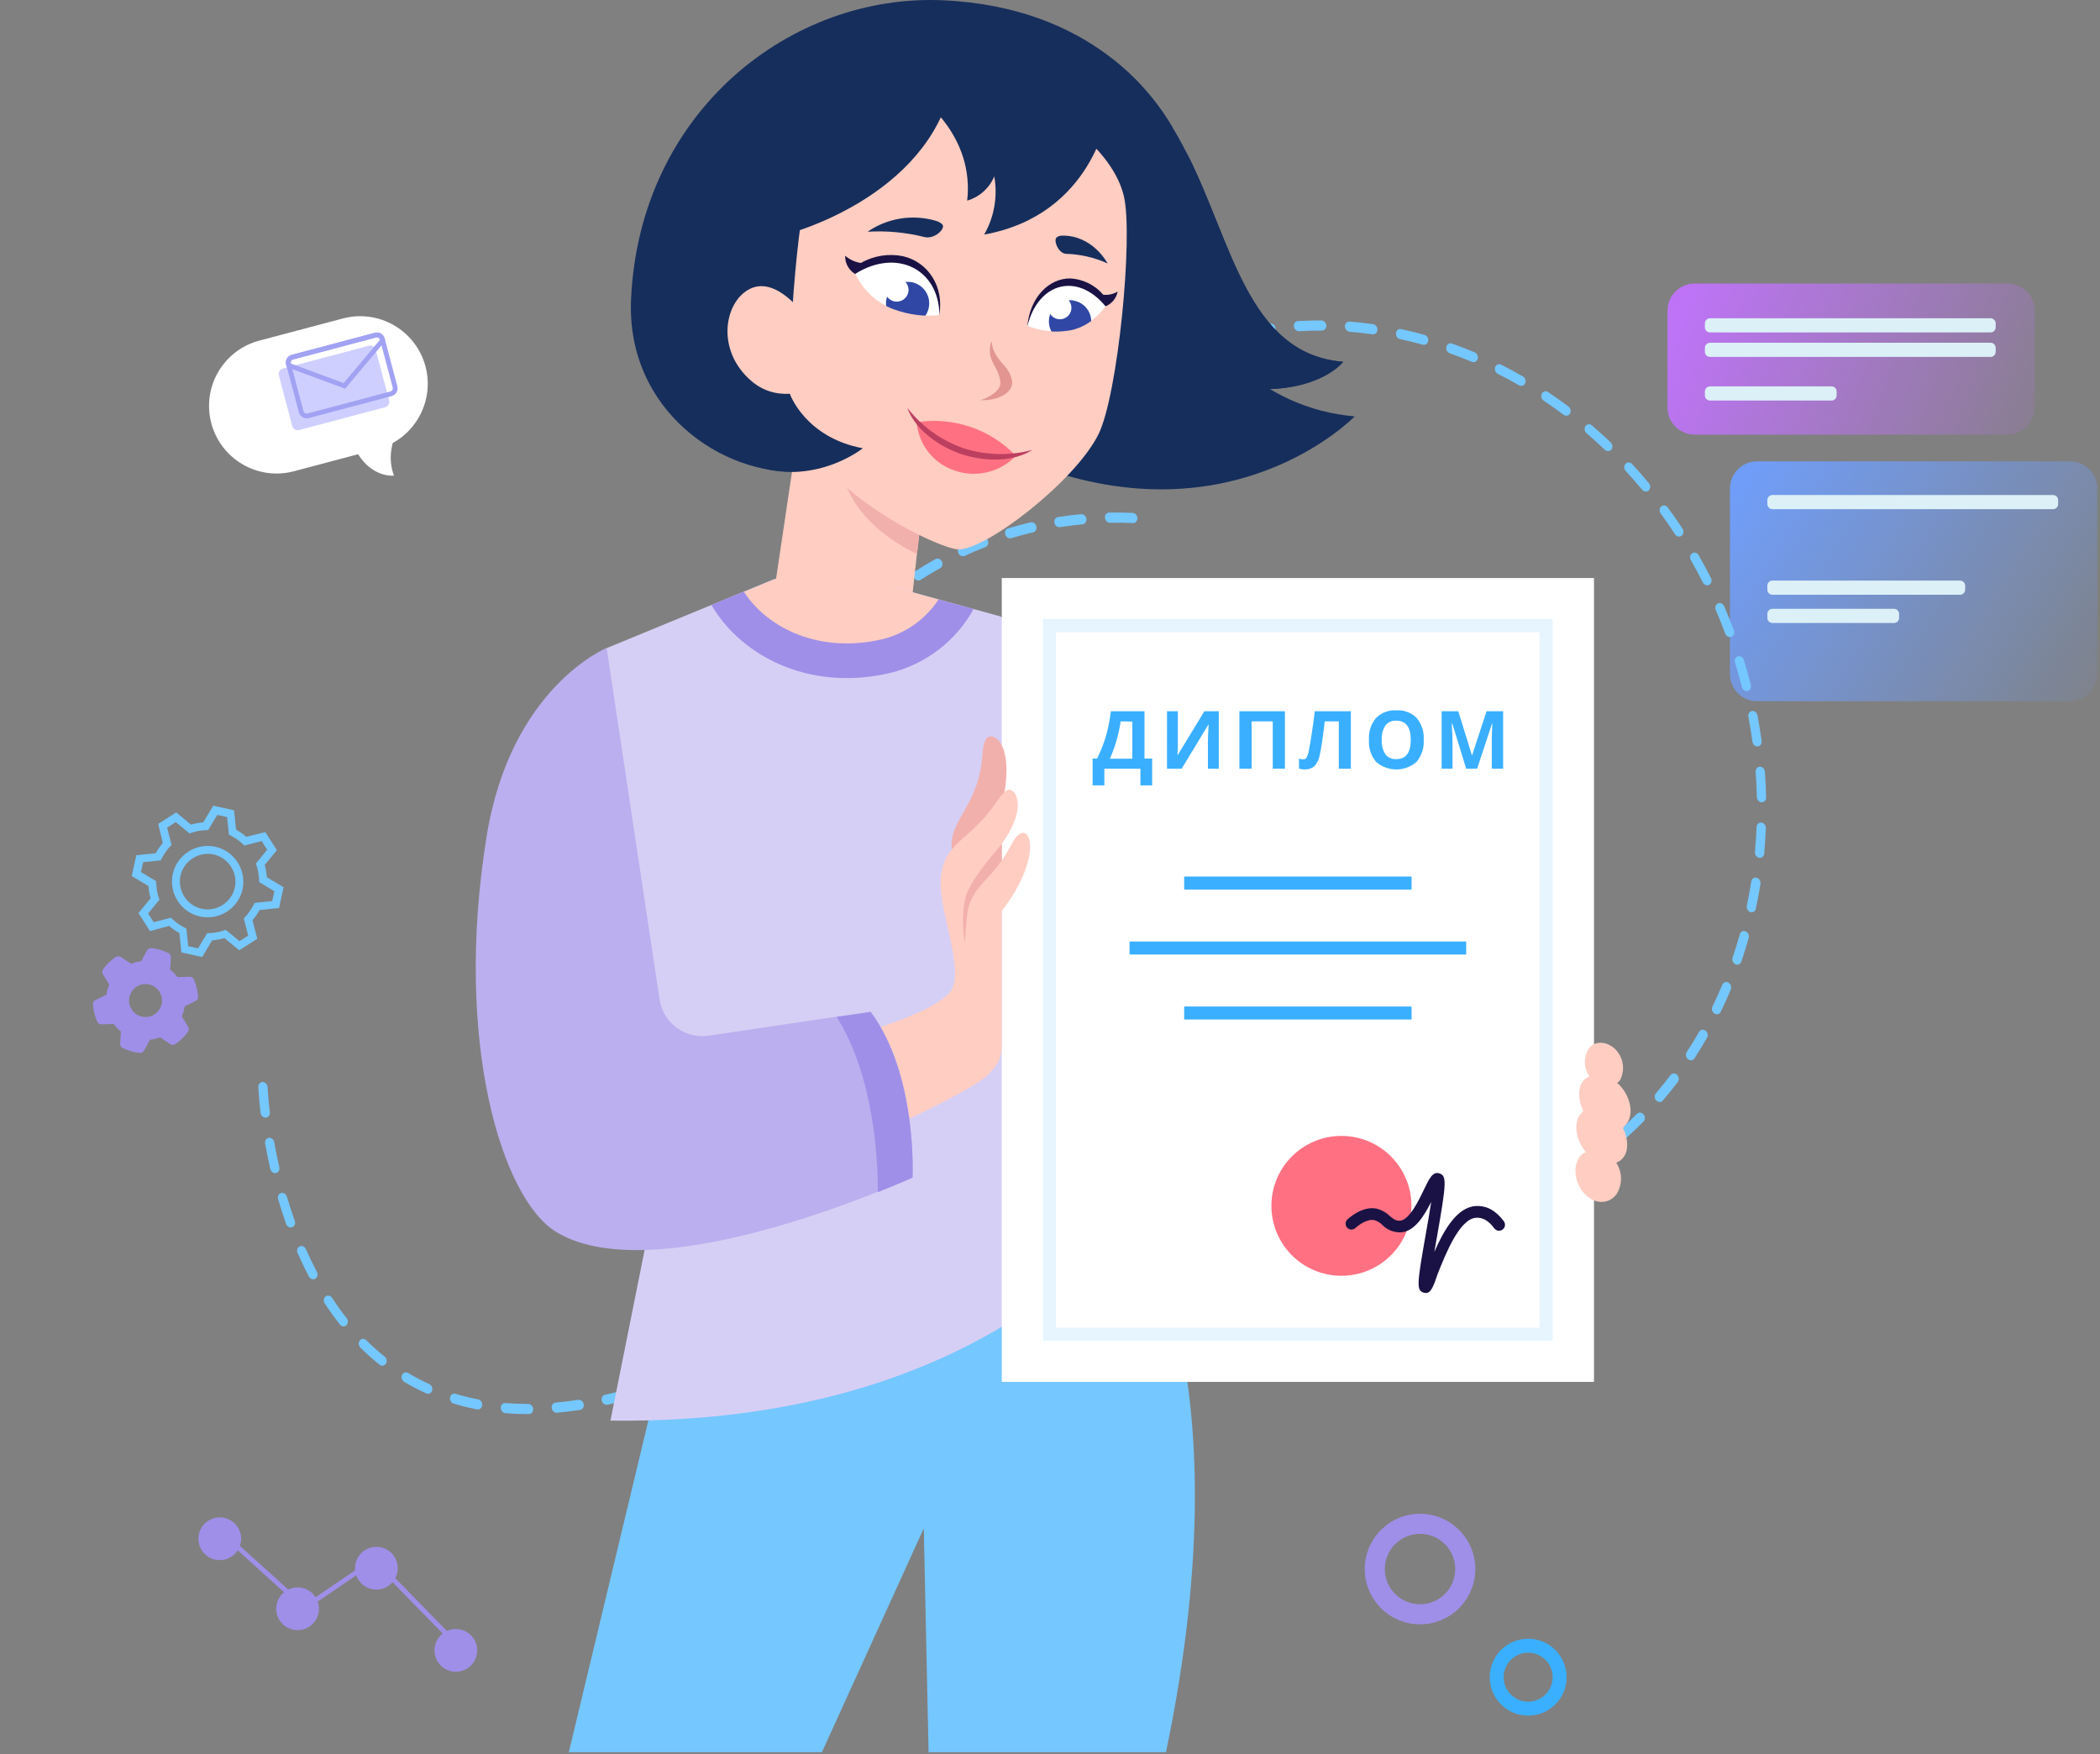 <?xml version="1.0" encoding="UTF-8"?> <svg xmlns="http://www.w3.org/2000/svg" width="437" height="365" viewBox="0 0 437 365" fill="none"><rect x="0" y="0" width="437" height="365" fill="#808080" stroke="none"/> <path d="M430.774 145.915H365.644C362.528 145.915 360 143.386 360 140.271V101.644C360 98.528 362.528 96 365.644 96H430.774C433.89 96 436.418 98.528 436.418 101.644V140.271C436.41 143.386 433.89 145.915 430.774 145.915Z" fill="url(#paint0_linear_103_217)"></path> <path d="M427.233 105.95H368.837C368.257 105.95 367.778 105.479 367.778 104.891V104.064C367.778 103.484 368.249 103.005 368.837 103.005H427.233C427.813 103.005 428.292 103.476 428.292 104.064V104.891C428.285 105.471 427.813 105.95 427.233 105.95Z" fill="#DCF0F7"></path> <path d="M407.881 123.756H368.837C368.257 123.756 367.778 123.284 367.778 122.697V121.87C367.778 121.29 368.249 120.81 368.837 120.81H407.881C408.461 120.81 408.94 121.282 408.94 121.87V122.697C408.94 123.277 408.469 123.756 407.881 123.756Z" fill="#DCF0F7"></path> <path d="M394.135 129.632H368.837C368.257 129.632 367.778 129.16 367.778 128.573V127.746C367.778 127.166 368.249 126.686 368.837 126.686H394.135C394.714 126.686 395.194 127.158 395.194 127.746V128.573C395.194 129.16 394.722 129.632 394.135 129.632Z" fill="#DCF0F7"></path> <path d="M53.96 70.879L71.349 66.268C78.849 64.279 86.554 68.753 88.543 76.254C90.532 83.755 86.058 91.459 78.557 93.448L61.168 98.06C53.657 100.052 45.965 95.584 43.974 88.074C41.982 80.563 46.449 72.871 53.96 70.879Z" fill="white"></path> <path d="M83.859 86.952C83.159 87.552 81.955 90.385 81.411 93.716C81.167 95.488 81.358 97.299 81.978 98.976C80.003 99.097 76.599 98.199 74.265 94.08L83.859 86.952Z" fill="white"></path> <path d="M58.862 76.687L76.744 71.945C77.372 71.778 78.021 72.154 78.187 72.783L80.976 83.299C81.143 83.927 80.766 84.576 80.138 84.742L62.256 89.484C61.628 89.651 60.98 89.275 60.813 88.646L58.024 78.13C57.855 77.492 58.234 76.853 58.862 76.687Z" fill="#CFCFFF"></path> <path d="M64.246 87.001L81.49 82.428C82.389 82.19 82.922 81.273 82.683 80.374L80.051 70.447C79.812 69.548 78.895 69.016 77.996 69.254L60.752 73.827C59.853 74.065 59.321 74.982 59.559 75.881L62.192 85.808C62.428 86.698 63.357 87.237 64.246 87.001ZM78.253 70.221C78.62 70.123 78.987 70.336 79.084 70.703L81.717 80.63C81.814 80.998 81.591 81.367 81.234 81.462L63.99 86.035C63.623 86.132 63.256 85.919 63.158 85.552L60.526 75.625C60.428 75.258 60.641 74.891 61.009 74.793L78.253 70.221Z" fill="#A2A2F4"></path> <path d="M71.821 80.885L80.165 70.955L80.008 70.365C79.954 70.162 79.85 69.962 79.724 69.799C79.61 69.643 79.448 69.5 79.242 69.389C79.083 69.297 78.888 69.224 78.674 69.198C78.441 69.177 78.221 69.205 78.044 69.241L60.656 73.853C60.249 73.96 59.897 74.23 59.684 74.597C59.478 74.951 59.416 75.381 59.526 75.797L59.641 76.387L71.821 80.885ZM79.065 70.709L71.509 79.706L60.518 75.637L60.501 75.57C60.452 75.386 60.471 75.225 60.552 75.101C60.628 74.957 60.757 74.86 60.912 74.819L78.31 70.205C78.4 70.192 78.468 70.174 78.555 70.192C78.618 70.196 78.689 70.229 78.75 70.264C78.833 70.304 78.887 70.352 78.922 70.405C78.986 70.491 79.024 70.554 79.042 70.621L79.065 70.709V70.709Z" fill="#A2A2F4"></path> <circle cx="4.448" cy="4.448" r="4.448" transform="matrix(-0.983 -0.185 -0.185 0.983 100.055 339.874)" fill="#9F8FE8"></circle> <circle cx="4.448" cy="4.448" r="4.448" transform="matrix(-0.983 -0.185 -0.185 0.983 83.519 322.773)" fill="#9F8FE8"></circle> <circle cx="4.448" cy="4.448" r="4.448" transform="matrix(-0.983 -0.185 -0.185 0.983 67.119 331.211)" fill="#9F8FE8"></circle> <circle cx="4.448" cy="4.448" r="4.448" transform="matrix(-0.983 -0.185 -0.185 0.983 50.929 316.644)" fill="#9F8FE8"></circle> <line y1="-0.5" x2="19.746" y2="-0.5" transform="matrix(-0.699 -0.715 -0.715 0.699 93.248 341.062)" stroke="#9F8FE8"></line> <line y1="-0.5" x2="16.014" y2="-0.5" transform="matrix(-0.826 0.564 0.564 0.826 76.263 326.346)" stroke="#9F8FE8"></line> <line y1="-0.5" x2="17.062" y2="-0.5" transform="matrix(-0.742 -0.67 -0.67 0.742 60.311 332.4)" stroke="#9F8FE8"></line> <g clip-path="url(#clip0_103_217)"> <path d="M36.959 187.445C34.743 183.97 35.749 179.417 39.224 177.201C42.698 174.984 47.251 175.991 49.468 179.465C51.684 182.94 50.678 187.493 47.203 189.709C43.729 191.926 39.176 190.919 36.959 187.445ZM48.078 180.352C46.349 177.642 42.821 176.862 40.111 178.591C37.4 180.319 36.62 183.848 38.349 186.558C40.078 189.268 43.606 190.048 46.317 188.319C49.027 186.59 49.807 183.062 48.078 180.352Z" fill="#75C7FF"></path> <path d="M31.207 193.754L28.814 190.001L31.345 186.92C31.11 186.092 30.945 185.22 30.893 184.373L27.414 182.29L28.37 177.965L32.403 177.543C32.807 176.797 33.325 176.076 33.886 175.424L32.915 171.449L36.667 169.055L39.749 171.586C40.577 171.352 41.449 171.186 42.296 171.135L44.378 167.655L48.703 168.612L49.125 172.644C49.871 173.048 50.593 173.566 51.245 174.128L55.22 173.156L57.614 176.909L55.082 179.99C55.317 180.818 55.482 181.69 55.534 182.537L59.013 184.62L58.057 188.945L54.024 189.366C53.62 190.113 53.103 190.834 52.541 191.486L53.538 195.347L49.785 197.741L46.703 195.209C45.876 195.444 45.003 195.61 44.156 195.661L42.074 199.14L37.749 198.184L37.327 194.151C36.581 193.748 35.859 193.23 35.208 192.668L31.207 193.754ZM30.824 190.087L31.977 191.894L35.585 190.961L35.876 191.264C36.617 191.965 37.452 192.508 38.356 193.006L38.786 193.221L39.17 196.887L41.219 197.34L43.112 194.177L43.592 194.164C44.553 194.137 45.608 193.953 46.575 193.629L46.967 193.477L49.846 195.844L51.653 194.692L50.72 191.083L51.023 190.792C51.724 190.052 52.266 189.217 52.765 188.312L52.979 187.882L56.645 187.499L57.098 185.45L53.935 183.557L53.922 183.076C53.852 182.046 53.711 181.06 53.388 180.093L53.236 179.701L55.603 176.822L54.451 175.015L50.842 175.949L50.551 175.646C49.81 174.945 48.975 174.402 48.071 173.904L47.641 173.689L47.257 170.023L45.209 169.57L43.316 172.733L42.835 172.746C41.874 172.773 40.819 172.957 39.852 173.281L39.46 173.433L36.581 171.065L34.774 172.218L35.708 175.826L35.404 176.118C34.703 176.858 34.161 177.693 33.662 178.598L33.448 179.028L29.782 179.411L29.329 181.46L32.492 183.353L32.505 183.833C32.576 184.864 32.716 185.85 33.039 186.817L33.191 187.208L30.824 190.087Z" fill="#75C7FF"></path> </g> <g clip-path="url(#clip1_103_217)"> <path d="M36.48 217.257C36.151 217.48 35.719 217.468 35.39 217.245L33.303 215.849C32.969 215.981 32.622 216.094 32.264 216.183C31.906 216.271 31.546 216.334 31.189 216.374L29.997 218.583C29.81 218.934 29.434 219.146 29.039 219.103C28.498 219.043 27.969 218.94 27.448 218.8L27.063 218.688C26.537 218.527 26.027 218.326 25.536 218.09C25.175 217.919 24.974 217.536 25 217.141L25.162 214.64C24.595 214.189 24.084 213.662 23.65 213.071L21.145 213.141C20.745 213.151 20.374 212.934 20.216 212.567C19.978 212.016 19.781 211.438 19.632 210.834C19.482 210.231 19.385 209.628 19.339 209.03C19.306 208.631 19.533 208.266 19.891 208.088L22.139 206.979C22.246 206.254 22.451 205.549 22.741 204.885L21.427 202.755C21.219 202.418 21.222 201.984 21.457 201.665C21.781 201.227 22.137 200.812 22.527 200.423L22.815 200.144C23.21 199.777 23.63 199.438 24.08 199.133C24.409 198.91 24.84 198.922 25.17 199.145L27.256 200.54C27.595 200.408 27.942 200.295 28.3 200.206C28.658 200.117 29.018 200.054 29.375 200.014L30.567 197.806C30.754 197.455 31.13 197.242 31.525 197.285C32.066 197.346 32.595 197.448 33.115 197.589L33.501 197.701C34.027 197.862 34.536 198.062 35.028 198.298C35.388 198.469 35.589 198.853 35.564 199.248L35.402 201.748C35.969 202.2 36.48 202.727 36.913 203.317L39.419 203.248C39.818 203.237 40.19 203.454 40.347 203.822C40.59 204.371 40.786 204.95 40.936 205.553C41.086 206.157 41.183 206.76 41.229 207.358C41.262 207.756 41.035 208.122 40.676 208.299L38.429 209.409C38.322 210.134 38.117 210.838 37.827 211.502L39.138 213.638C39.346 213.975 39.343 214.409 39.108 214.727C38.784 215.166 38.428 215.581 38.038 215.969L37.749 216.248C37.355 216.616 36.935 216.954 36.485 217.26L36.48 217.257ZM26.953 209.022C27.172 209.905 27.733 210.665 28.512 211.135C29.292 211.604 30.225 211.745 31.108 211.526C31.991 211.307 32.751 210.746 33.221 209.966C33.69 209.187 33.831 208.253 33.612 207.37C33.393 206.487 32.832 205.728 32.053 205.258C31.273 204.789 30.339 204.648 29.456 204.867C28.573 205.086 27.814 205.647 27.344 206.426C26.875 207.205 26.734 208.139 26.953 209.022Z" fill="#9F8FE8"></path> </g> <path d="M295.5 315C289.149 315 284 320.149 284 326.5C284 332.85 289.149 338 295.5 338C301.851 338 307 332.85 307 326.5C307.004 320.149 301.855 315 295.5 315ZM295.5 333.827C291.455 333.827 288.173 330.545 288.173 326.5C288.173 322.455 291.455 319.173 295.5 319.173C299.545 319.173 302.827 322.455 302.827 326.5C302.827 330.545 299.549 333.827 295.5 333.827Z" fill="#9F8FE8"></path> <path d="M318 341C313.582 341 310 344.582 310 349C310 353.418 313.582 357 318 357C322.418 357 326 353.418 326 349C326.003 344.582 322.421 341 318 341ZM318 354.097C315.186 354.097 312.903 351.814 312.903 349C312.903 346.186 315.186 343.903 318 343.903C320.814 343.903 323.097 346.186 323.097 349C323.097 351.814 320.817 354.097 318 354.097Z" fill="#3AAFFF"></path> <path d="M312.198 252.276C311.774 252.423 311.35 252.571 310.931 252.705C310.431 252.867 309.876 252.55 309.683 251.995C309.499 251.436 309.741 250.853 310.238 250.68L310.247 250.677C311.733 250.183 313.224 249.642 314.683 249.067C315.198 248.832 315.747 249.162 315.959 249.712C316.17 250.261 315.947 250.871 315.458 251.064C314.389 251.48 313.29 251.896 312.198 252.276ZM305.43 254.277C305.403 254.286 305.376 254.296 305.358 254.302C303.802 254.684 302.21 255.022 300.631 255.31C300.107 255.402 299.588 255.016 299.467 254.435C299.346 253.854 299.655 253.316 300.189 253.221C301.731 252.946 303.292 252.607 304.812 252.238C305.326 252.116 305.864 252.472 306.013 253.044C306.147 253.575 305.89 254.117 305.43 254.277ZM320.668 248.743C320.217 248.9 319.687 248.654 319.463 248.154C319.215 247.617 319.404 246.996 319.879 246.763C321.272 246.086 322.653 245.346 324.015 244.578L324.557 245.5L325.022 246.459C323.614 247.266 322.184 248.012 320.768 248.708C320.728 248.711 320.695 248.734 320.668 248.743ZM295.054 256.082C294.991 256.104 294.924 256.116 294.858 256.128C293.325 256.286 291.766 256.398 290.214 256.473C289.687 256.497 289.205 256.042 289.145 255.462C289.085 254.883 289.469 254.387 289.996 254.362C291.512 254.3 293.037 254.178 294.534 254.031C295.06 253.973 295.561 254.399 295.643 254.982C295.732 255.472 295.469 255.938 295.054 256.082ZM329.784 243.457C329.378 243.598 328.899 243.413 328.638 242.983C328.331 242.478 328.448 241.825 328.884 241.538C330.185 240.655 331.491 239.726 332.751 238.755C333.173 238.427 333.787 238.565 334.105 239.044C334.423 239.522 334.353 240.192 333.937 240.507C332.643 241.5 331.318 242.459 329.99 243.351C329.925 243.396 329.856 243.432 329.784 243.457ZM338.156 236.934C337.786 237.062 337.355 236.929 337.079 236.572C336.725 236.106 336.759 235.448 337.158 235.083C338.348 234.024 339.516 232.904 340.641 231.777C341.024 231.394 341.637 231.442 342.011 231.878C342.389 232.325 342.389 232.993 342.015 233.372C340.861 234.532 339.669 235.671 338.45 236.763C338.369 236.848 338.264 236.896 338.156 236.934ZM345.657 229.274C345.333 229.387 344.946 229.295 344.665 229.008C344.267 228.591 344.219 227.928 344.569 227.512C345.62 226.286 346.644 225.012 347.621 223.721C347.947 223.291 348.559 223.248 348.98 223.645C349.398 224.033 349.48 224.706 349.145 225.14C348.148 226.46 347.101 227.753 346.021 229.012C345.932 229.134 345.802 229.224 345.657 229.274ZM352.153 220.583C351.864 220.683 351.532 220.629 351.262 220.405C350.824 220.048 350.702 219.377 350.999 218.922C351.896 217.546 352.761 216.135 353.574 214.72C353.852 214.238 354.448 214.122 354.901 214.463C355.362 214.801 355.508 215.453 355.23 215.934C354.397 217.379 353.516 218.829 352.599 220.236C352.496 220.407 352.334 220.52 352.153 220.583ZM357.564 211.011C357.321 211.096 357.029 211.072 356.772 210.913C356.294 210.614 356.108 209.965 356.348 209.463C357.066 207.978 357.758 206.447 358.406 204.907C358.621 204.391 359.189 204.193 359.678 204.465C360.167 204.737 360.389 205.374 360.174 205.89C359.518 207.466 358.81 209.038 358.072 210.551C357.966 210.77 357.781 210.936 357.564 211.011ZM361.805 200.69C361.597 200.763 361.353 200.757 361.121 200.645C360.616 200.413 360.355 199.778 360.545 199.248C361.088 197.666 361.594 196.04 362.049 194.409C362.201 193.858 362.745 193.59 363.253 193.799C363.769 194.004 364.053 194.619 363.898 195.16C363.426 196.831 362.912 198.493 362.362 200.112C362.259 200.397 362.058 200.603 361.805 200.69ZM364.8 189.783C364.629 189.843 364.427 189.845 364.235 189.787C363.711 189.618 363.385 189.029 363.503 188.467C363.739 187.343 363.96 186.201 364.158 185.056C364.253 184.514 364.344 183.961 364.43 183.421C364.517 182.859 365.02 182.503 365.543 182.638C366.065 182.774 366.427 183.35 366.34 183.913C366.252 184.476 366.161 185.029 366.061 185.584C365.86 186.753 365.629 187.921 365.382 189.071C365.325 189.431 365.089 189.683 364.8 189.783ZM366.509 178.462C366.373 178.51 366.215 178.519 366.064 178.492C365.534 178.393 365.143 177.85 365.196 177.276C365.351 175.568 365.465 173.83 365.53 172.097C365.549 171.512 366.004 171.105 366.542 171.167C367.079 171.23 367.494 171.754 367.466 172.342C367.393 174.111 367.284 175.893 367.122 177.638C367.088 178.035 366.842 178.346 366.509 178.462ZM366.908 166.894C366.808 166.929 366.693 166.946 366.58 166.94C366.044 166.911 365.6 166.42 365.589 165.835C365.553 164.103 365.467 162.343 365.34 160.609C365.298 160.023 365.689 159.547 366.224 159.543C366.758 159.538 367.222 160 367.264 160.586C367.396 162.364 367.487 164.167 367.524 165.933C367.533 166.394 367.278 166.766 366.908 166.894ZM365.981 155.266C365.918 155.288 365.842 155.303 365.776 155.315C365.246 155.363 364.75 154.924 364.677 154.337C364.437 152.597 364.153 150.849 363.831 149.137C363.722 148.563 364.049 148.02 364.581 147.948C365.099 147.87 365.616 148.279 365.724 148.853C366.051 150.609 366.349 152.397 366.582 154.173C366.657 154.68 366.396 155.122 365.981 155.266ZM363.758 143.748C363.731 143.758 363.695 143.77 363.668 143.78C363.154 143.902 362.621 143.532 362.473 142.96C362.041 141.253 361.566 139.537 361.057 137.868C360.882 137.306 361.155 136.724 361.658 136.572C362.162 136.419 362.715 136.759 362.89 137.322C363.413 139.031 363.902 140.787 364.344 142.525C364.469 143.059 364.218 143.588 363.758 143.748ZM360.259 132.516C359.771 132.685 359.214 132.392 359.016 131.849C358.4 130.194 357.736 128.544 357.046 126.938C356.817 126.394 357.018 125.781 357.497 125.558C357.97 125.348 358.556 125.609 358.794 126.149C359.507 127.793 360.182 129.473 360.812 131.168C361.014 131.721 360.788 132.321 360.298 132.513C360.268 132.513 360.268 132.513 360.259 132.516ZM355.546 121.75C355.104 121.904 354.599 121.672 354.354 121.201C353.569 119.639 352.722 118.076 351.859 116.552C351.57 116.041 351.699 115.396 352.148 115.115C352.597 114.834 353.194 115.012 353.487 115.533C354.37 117.084 355.23 118.688 356.039 120.287C356.304 120.818 356.146 121.439 355.682 121.703C355.636 121.719 355.591 121.734 355.546 121.75ZM349.686 111.61C349.289 111.748 348.826 111.58 348.563 111.173C348.215 110.637 347.858 110.104 347.501 109.571C346.879 108.655 346.239 107.744 345.588 106.861C345.243 106.391 345.295 105.728 345.701 105.383C346.107 105.038 346.72 105.142 347.065 105.611C347.736 106.522 348.383 107.452 349.03 108.383C349.399 108.923 349.76 109.466 350.124 110.019C350.446 110.507 350.359 111.161 349.933 111.478C349.845 111.543 349.767 111.581 349.686 111.61ZM342.783 102.251C342.431 102.373 342.016 102.257 341.738 101.923C340.63 100.598 339.483 99.275 338.317 98.015C337.924 97.585 337.898 96.926 338.261 96.516C338.628 96.117 339.24 96.131 339.632 96.561C340.83 97.855 342.002 99.192 343.133 100.555C343.502 101.004 343.489 101.666 343.106 102.048C343.01 102.149 342.9 102.21 342.783 102.251ZM334.919 93.826C334.604 93.936 334.243 93.858 333.959 93.594C332.72 92.416 331.436 91.254 330.152 90.148C329.72 89.777 329.619 89.11 329.929 88.662C330.239 88.215 330.844 88.152 331.276 88.523C332.601 89.659 333.905 90.849 335.172 92.051C335.593 92.448 335.654 93.118 335.319 93.552C335.212 93.679 335.073 93.773 334.919 93.826ZM326.23 86.459C325.96 86.553 325.64 86.506 325.368 86.306C324.024 85.289 322.628 84.301 321.233 83.37C320.761 83.059 320.593 82.403 320.846 81.908C321.098 81.412 321.688 81.275 322.16 81.587C323.597 82.549 325.021 83.561 326.39 84.591C326.842 84.932 326.982 85.597 326.701 86.069C326.585 86.257 326.42 86.393 326.23 86.459ZM316.851 80.249C316.617 80.331 316.347 80.311 316.096 80.172C314.653 79.337 313.172 78.537 311.69 77.795C311.19 77.549 310.947 76.909 311.141 76.389C311.34 75.855 311.901 75.637 312.392 75.886C313.902 76.652 315.418 77.462 316.898 78.318C317.382 78.603 317.603 79.24 317.376 79.75C317.271 80.001 317.077 80.171 316.851 80.249ZM306.925 75.317C306.727 75.385 306.503 75.384 306.279 75.292C304.763 74.652 303.22 74.055 301.674 73.505C301.156 73.323 300.844 72.718 300.975 72.162C301.105 71.607 301.639 71.309 302.157 71.491C303.737 72.052 305.317 72.67 306.868 73.32C307.379 73.539 307.664 74.153 307.499 74.698C307.403 75.003 307.187 75.226 306.925 75.317ZM296.592 71.715C296.429 71.771 296.249 71.777 296.07 71.726C294.514 71.293 292.919 70.896 291.337 70.562C290.803 70.453 290.427 69.893 290.498 69.313C290.561 68.736 291.048 68.363 291.585 68.482C293.201 68.827 294.826 69.225 296.42 69.679C296.946 69.825 297.299 70.404 297.203 70.97C297.131 71.346 296.89 71.611 296.592 71.715ZM286.029 69.518C285.903 69.562 285.766 69.576 285.618 69.559L285.354 69.526C283.857 69.322 282.334 69.16 280.835 69.035C280.304 68.993 279.866 68.489 279.864 67.9C279.865 67.322 280.306 66.874 280.837 66.917C282.376 67.039 283.929 67.201 285.46 67.417L285.728 67.46C286.26 67.535 286.666 68.062 286.637 68.65C286.619 69.064 286.372 69.399 286.029 69.518ZM275.384 68.744C275.293 68.775 275.2 68.796 275.095 68.787C273.516 68.781 271.91 68.818 270.335 68.913C269.799 68.94 269.32 68.495 269.26 67.915C269.188 67.329 269.572 66.833 270.099 66.808C271.714 66.712 273.35 66.675 274.969 66.679C275.507 66.684 275.966 67.16 275.995 67.738C276.029 68.214 275.763 68.612 275.384 68.744ZM264.825 69.412C264.771 69.43 264.717 69.449 264.655 69.448C263.101 69.66 261.53 69.911 259.989 70.22C259.468 70.322 258.94 69.939 258.81 69.361C258.68 68.783 258.98 68.249 259.515 68.131C261.096 67.819 262.703 67.555 264.297 67.341C264.82 67.272 265.327 67.685 265.427 68.262C265.509 68.789 265.249 69.264 264.825 69.412ZM254.511 71.512C254.493 71.518 254.475 71.525 254.457 71.531C252.946 71.954 251.43 72.424 249.951 72.939C249.454 73.111 248.89 72.797 248.697 72.242C248.504 71.686 248.752 71.09 249.248 70.917C250.764 70.391 252.316 69.908 253.858 69.485C254.364 69.343 254.908 69.686 255.078 70.262C255.243 70.793 254.99 71.346 254.511 71.512Z" fill="#75C7FF"></path> <path d="M191.271 277.697C190.992 277.795 190.659 277.74 190.384 277.53C189.028 276.45 187.675 275.323 186.37 274.156C185.943 273.772 185.855 273.112 186.174 272.661C186.496 272.221 187.096 272.171 187.531 272.552C188.805 273.684 190.12 274.79 191.447 275.847C191.894 276.201 192.013 276.862 191.719 277.327C191.611 277.511 191.452 277.635 191.271 277.697ZM182.763 270.063C182.438 270.176 182.064 270.091 181.783 269.804C180.55 268.556 179.321 267.261 178.147 265.947C177.764 265.514 177.742 264.842 178.113 264.453C178.483 264.063 179.098 264.087 179.481 264.521C180.627 265.81 181.824 267.071 183.028 268.295C183.435 268.709 183.483 269.371 183.132 269.788C183.038 269.923 182.907 270.013 182.763 270.063ZM175.103 261.409C174.742 261.535 174.315 261.411 174.039 261.054C172.95 259.666 171.874 258.227 170.842 256.773C170.503 256.291 170.568 255.634 170.977 255.299C171.396 254.961 172.003 255.079 172.339 255.551C173.351 256.978 174.395 258.382 175.465 259.743C175.828 260.206 175.793 260.864 175.403 261.226C175.313 261.314 175.211 261.372 175.103 261.409ZM168.421 251.872C168.015 252.013 167.539 251.839 167.279 251.408C166.336 249.889 165.419 248.328 164.56 246.757C164.28 246.243 164.41 245.598 164.862 245.327C165.323 245.054 165.915 245.244 166.195 245.759C167.04 247.289 167.934 248.813 168.857 250.305C169.164 250.81 169.065 251.456 168.623 251.756C168.571 251.809 168.502 251.844 168.421 251.872ZM162.81 241.577C162.359 241.734 161.841 241.495 161.608 240.998C160.832 239.376 160.09 237.708 159.408 236.065C159.178 235.522 159.389 234.905 159.875 234.702C160.364 234.509 160.937 234.763 161.158 235.31C161.829 236.922 162.544 238.543 163.301 240.138C163.557 240.672 163.381 241.299 162.906 241.532C162.891 241.549 162.846 241.565 162.81 241.577ZM158.361 230.697C157.865 230.87 157.301 230.556 157.108 230C156.521 228.312 155.969 226.578 155.469 224.849C155.303 224.284 155.585 223.699 156.096 223.567C156.602 223.425 157.146 223.768 157.316 224.343C157.814 226.039 158.352 227.732 158.916 229.383C159.106 229.929 158.858 230.525 158.361 230.697ZM155.14 219.391C155.104 219.403 155.068 219.416 155.019 219.421C154.498 219.523 153.97 219.14 153.84 218.562C153.443 216.808 153.088 215.029 152.779 213.267C152.68 212.69 153.019 212.153 153.545 212.095C154.067 212.027 154.575 212.439 154.674 213.017C154.978 214.735 155.319 216.474 155.711 218.184C155.849 218.725 155.582 219.237 155.14 219.391ZM153.187 207.836C153.115 207.861 153.039 207.876 152.951 207.884C152.414 207.912 151.936 207.466 151.876 206.887C151.673 205.111 151.525 203.316 151.414 201.542C151.381 200.953 151.776 200.487 152.314 200.493C152.852 200.499 153.31 200.974 153.339 201.553C153.445 203.283 153.592 205.044 153.79 206.777C153.845 207.256 153.584 207.698 153.187 207.836ZM152.532 196.203C152.424 196.241 152.308 196.258 152.183 196.246C151.652 196.203 151.214 195.699 151.215 195.121C151.214 193.343 151.262 191.559 151.356 189.793C151.388 189.216 151.843 188.808 152.384 188.881C152.916 188.956 153.322 189.484 153.293 190.071C153.203 191.79 153.154 193.541 153.15 195.275C153.152 195.716 152.893 196.078 152.532 196.203ZM153.208 184.675C153.063 184.725 152.905 184.735 152.733 184.704C152.199 184.595 151.822 184.035 151.894 183.455C151.977 182.735 152.07 182.012 152.162 181.289C152.303 180.266 152.464 179.247 152.629 178.238C152.726 177.672 153.233 177.326 153.759 177.472C154.285 177.618 154.638 178.197 154.541 178.763C154.369 179.752 154.218 180.744 154.08 181.744C153.981 182.447 153.894 183.157 153.816 183.864C153.773 184.264 153.524 184.565 153.208 184.675ZM155.173 173.424C154.993 173.486 154.791 173.488 154.583 173.414C154.065 173.231 153.753 172.626 153.884 172.071C154.287 170.379 154.729 168.684 155.22 167.041C155.376 166.5 155.929 166.229 156.436 166.437C156.947 166.656 157.228 167.261 157.076 167.812C156.605 169.426 156.158 171.077 155.771 172.729C155.68 173.078 155.453 173.326 155.173 173.424ZM158.426 162.619C158.21 162.695 157.962 162.679 157.722 162.57C157.222 162.324 156.979 161.684 157.172 161.164C157.76 159.566 158.405 157.96 159.073 156.391C159.297 155.871 159.869 155.684 160.353 155.969C160.836 156.254 161.057 156.891 160.83 157.4C160.169 158.933 159.54 160.499 158.964 162.07C158.875 162.339 158.67 162.535 158.426 162.619ZM162.896 152.434C162.644 152.522 162.349 152.489 162.088 152.319C161.615 152.007 161.439 151.355 161.701 150.856C162.476 149.363 163.291 147.868 164.146 146.427C164.427 145.956 165.023 145.839 165.476 146.18C165.928 146.521 166.077 147.183 165.796 147.655C164.962 149.066 164.154 150.525 163.398 151.988C163.283 152.209 163.104 152.362 162.896 152.434ZM168.522 143.014C168.224 143.118 167.879 143.057 167.606 142.823C167.174 142.452 167.073 141.785 167.383 141.337C168.323 139.969 169.319 138.614 170.332 137.311C170.667 136.877 171.277 136.858 171.695 137.245C172.116 137.642 172.177 138.312 171.851 138.742C170.858 140.016 169.886 141.351 168.962 142.68C168.847 142.845 168.693 142.955 168.522 143.014ZM175.216 134.515C174.882 134.631 174.492 134.528 174.207 134.231C173.815 133.801 173.788 133.142 174.151 132.732C175.245 131.514 176.394 130.31 177.564 129.167C177.951 128.795 178.555 128.846 178.933 129.292C179.31 129.739 179.301 130.41 178.915 130.782C177.768 131.906 176.648 133.077 175.578 134.276C175.472 134.38 175.351 134.468 175.216 134.515ZM236.078 108.797C235.979 108.831 235.873 108.846 235.76 108.84C234.168 108.77 232.563 108.75 230.976 108.781C230.445 108.795 229.977 108.323 229.927 107.741C229.876 107.158 230.272 106.669 230.807 106.665C232.425 106.635 234.069 106.652 235.691 106.723C236.224 106.742 236.671 107.243 236.691 107.825C236.709 108.283 236.457 108.665 236.078 108.797ZM182.889 127.056C182.519 127.185 182.075 127.045 181.796 126.677C181.451 126.208 181.503 125.544 181.909 125.199C183.142 124.148 184.433 123.121 185.725 122.151C186.15 121.834 186.755 121.974 187.086 122.46C187.407 122.949 187.321 123.602 186.899 123.93C185.631 124.88 184.372 125.884 183.172 126.913C183.08 126.967 182.988 127.022 182.889 127.056ZM225.48 109.06C225.417 109.081 225.35 109.093 225.275 109.108C223.708 109.256 222.128 109.454 220.563 109.692C220.044 109.771 219.522 109.375 219.41 108.79C219.298 108.206 219.619 107.676 220.156 107.591C221.749 107.343 223.368 107.143 224.965 106.996C225.495 106.948 225.987 107.377 226.069 107.96C226.153 108.463 225.895 108.915 225.48 109.06ZM191.408 120.754C190.993 120.898 190.501 120.706 190.246 120.263C189.948 119.755 190.078 119.109 190.523 118.819C191.88 117.951 193.287 117.11 194.684 116.33C195.153 116.077 195.743 116.291 196.005 116.812C196.27 117.342 196.115 117.974 195.656 118.224C194.282 118.985 192.917 119.799 191.583 120.648C191.531 120.7 191.471 120.732 191.408 120.754ZM215.084 110.747C215.057 110.757 215.03 110.766 215.003 110.775L214.208 110.961C212.96 111.27 211.692 111.609 210.438 111.988C209.935 112.14 209.385 111.81 209.207 111.238C209.032 110.676 209.258 110.076 209.808 109.941C211.089 109.553 212.384 109.205 213.658 108.886L214.471 108.694C214.985 108.572 215.527 108.939 215.666 109.514C215.804 110.055 215.544 110.587 215.084 110.747ZM200.644 115.698C200.183 115.858 199.649 115.601 199.422 115.092C199.183 114.551 199.385 113.938 199.863 113.715C201.312 113.053 202.811 112.418 204.318 111.838C204.327 111.835 204.336 111.832 204.345 111.829C204.833 111.659 205.381 111.956 205.588 112.495C205.8 113.045 205.564 113.648 205.075 113.84C203.604 114.408 202.141 115.03 200.728 115.68C200.698 115.679 200.671 115.688 200.644 115.698Z" fill="#75C7FF"></path> <path d="M138.213 288.945C137.672 289.133 137.145 289.305 136.609 289.48C136.109 289.642 135.554 289.325 135.366 288.756C135.182 288.197 135.428 287.624 135.924 287.452C135.924 287.452 135.933 287.449 135.942 287.446C136.46 287.277 136.984 287.095 137.52 286.92C138.016 286.748 138.58 287.061 138.773 287.617C138.966 288.173 138.709 288.772 138.213 288.945ZM131.145 291.129C131.127 291.136 131.109 291.142 131.091 291.148C129.513 291.583 127.938 291.972 126.417 292.308C125.9 292.42 125.367 292.05 125.228 291.476C125.088 290.901 125.378 290.336 125.907 290.231C127.402 289.904 128.945 289.515 130.496 289.089C131.003 288.947 131.551 289.3 131.717 289.866C131.867 290.414 131.614 290.966 131.145 291.129ZM120.87 293.341C120.825 293.357 120.771 293.376 120.722 293.381C119.108 293.625 117.488 293.825 115.909 293.966C115.38 294.014 114.887 293.585 114.806 293.002C114.724 292.419 115.092 291.906 115.612 291.861C117.152 291.722 118.732 291.524 120.319 291.29C120.838 291.211 121.351 291.611 121.463 292.195C121.559 292.705 121.303 293.191 120.87 293.341ZM110.347 294.2C110.257 294.232 110.163 294.253 110.072 294.251C108.404 294.253 106.754 294.192 105.172 294.062C104.642 294.02 104.203 293.515 104.205 292.937C104.206 292.359 104.647 291.911 105.168 291.956C106.708 292.078 108.305 292.135 109.924 292.139C110.459 292.134 110.917 292.609 110.959 293.195C110.989 293.66 110.735 294.065 110.347 294.2ZM99.727 293.236C99.592 293.283 99.433 293.293 99.273 293.269C97.624 292.947 95.981 292.555 94.407 292.071C93.887 291.913 93.543 291.33 93.652 290.771C93.761 290.212 94.272 289.876 94.792 290.035C96.307 290.494 97.885 290.874 99.478 291.181C100.008 291.28 100.394 291.837 100.341 292.411C100.301 292.821 100.052 293.123 99.727 293.236ZM89.36 289.974C89.153 290.046 88.917 290.038 88.69 289.936C87.13 289.231 85.584 288.421 84.118 287.549C83.635 287.263 83.428 286.61 83.659 286.111C83.886 285.601 84.471 285.421 84.945 285.709C86.349 286.547 87.82 287.316 89.32 287.995C89.825 288.227 90.091 288.848 89.923 289.382C89.824 289.677 89.613 289.887 89.36 289.974ZM79.845 284.129C79.565 284.226 79.233 284.172 78.958 283.961C77.598 282.871 76.264 281.681 74.997 280.422C74.594 280.018 74.533 279.348 74.88 278.922C75.222 278.509 75.832 278.489 76.248 278.9C77.457 280.11 78.731 281.242 80.03 282.275C80.477 282.629 80.599 283.3 80.302 283.755C80.185 283.943 80.026 284.066 79.845 284.129ZM71.789 275.964C71.428 276.089 71.001 275.966 70.725 275.609C69.636 274.22 68.567 272.745 67.572 271.222C67.251 270.733 67.337 270.08 67.763 269.762C68.188 269.444 68.793 269.585 69.115 270.074C70.071 271.543 71.088 272.956 72.138 274.291C72.501 274.753 72.467 275.411 72.077 275.773C71.999 275.868 71.897 275.926 71.789 275.964ZM65.467 266.154C65.034 266.304 64.535 266.092 64.282 265.625C63.457 264.066 62.674 262.424 61.925 260.735C61.687 260.195 61.885 259.571 62.367 259.359C62.855 259.132 63.432 259.396 63.661 259.94C64.38 261.57 65.149 263.172 65.944 264.674C66.215 265.192 66.064 265.833 65.608 266.093C65.566 266.119 65.512 266.138 65.467 266.154ZM60.791 255.376C60.294 255.548 59.734 255.244 59.541 254.689L59.365 254.183C58.842 252.677 58.34 251.118 57.88 249.534C57.714 248.969 57.953 248.376 58.498 248.255C59.005 248.112 59.549 248.456 59.715 249.021C60.17 250.562 60.66 252.091 61.17 253.556L61.342 254.051C61.544 254.604 61.296 255.2 60.791 255.376C60.8 255.372 60.8 255.372 60.791 255.376ZM57.538 244.068C57.502 244.081 57.466 244.093 57.427 244.096C56.906 244.198 56.378 243.815 56.248 243.237C55.849 241.506 55.494 239.727 55.169 237.948C55.069 237.371 55.4 236.837 55.931 236.766C56.453 236.697 56.97 237.107 57.069 237.684C57.38 239.422 57.734 241.168 58.119 242.858C58.248 243.403 57.99 243.912 57.538 244.068ZM55.537 232.519C55.465 232.544 55.389 232.559 55.31 232.564C54.777 232.602 54.299 232.156 54.226 231.57C53.835 228.262 53.757 226.262 53.756 226.172C53.736 225.59 54.142 225.131 54.684 225.147C55.216 225.166 55.669 225.654 55.69 226.236C55.688 226.259 55.768 228.236 56.151 231.433C56.204 231.936 55.943 232.378 55.537 232.519Z" fill="#75C7FF"></path> <path d="M145.824 250.12L118.364 364.61H171.034L192.234 318.03L193.234 364.61H242.634C259.874 282.12 234.574 250.14 234.574 250.14L145.824 250.12Z" fill="#75C7FF"></path> <path d="M176.645 84.609L167.645 79.189L159.415 134.38C159.415 134.38 175.415 143.379 188.575 135.479L191.425 109.719L176.645 84.609Z" fill="#FFCDC2"></path> <path d="M175.435 99.14C178.435 110.08 190.835 115.24 190.835 115.24L191.435 110.24L175.435 99.14Z" fill="#F2B0AD"></path> <path d="M213.374 6.84C219.924 7.44 225.504 8.08 229.754 11.03C237.634 16.51 242.834 23.78 246.754 31.47C256.904 51.17 259.224 73.59 279.484 75.29C279.484 75.29 268.404 89.19 235.574 73.49L205.494 49.39C205.494 49.39 202.424 5.83 213.374 6.84Z" fill="#162E5C"></path> <path d="M231.625 28.08C231.625 28.08 242.815 83.35 281.905 86.64C281.905 86.64 255.905 113.64 212.455 95.64L193.455 59.64L231.625 28.08Z" fill="#162E5C"></path> <path d="M196.244 0.06C164.674 -1.37 133.164 23.06 131.324 62.15C130.214 85.66 150.764 99.08 166.374 98.07L177.934 79.61L244.024 26.54C240.294 20.1 227.434 1.48 196.244 0.06Z" fill="#162E5C"></path> <path d="M202.725 17.98C190.875 17.18 172.925 25.45 168.725 36.46C165.655 44.52 163.725 76.85 164.445 83.08C166.445 100.61 195.005 114.16 199.385 114.32C205.125 114.52 223.685 100.18 228.565 90.41C232.645 82.25 235.835 49.28 233.885 40.88C231.235 29.41 214.575 18.79 202.725 17.98Z" fill="#FFCDC2"></path> <path d="M211.314 94.76C208.698 92.057 205.473 90.019 201.908 88.817C198.344 87.615 194.543 87.284 190.824 87.85H190.754C190.939 90.136 191.797 92.316 193.222 94.114C194.646 95.912 196.571 97.247 198.754 97.95C200.946 98.694 203.305 98.795 205.553 98.24C207.8 97.686 209.841 96.499 211.434 94.82L211.314 94.76Z" fill="#FF7182"></path> <path d="M200.444 93.25C195.842 91.633 191.804 88.724 188.814 84.87C188.814 84.87 190.524 91.07 200.024 94.5C209.664 97.5 214.794 93.63 214.794 93.63C210.074 94.884 205.092 94.752 200.444 93.25V93.25Z" fill="#BC3F60"></path> <path d="M194.794 45.96C195.258 46.092 195.685 46.328 196.044 46.65C196.964 47.49 194.444 49.88 192.354 49.32C188.497 48.353 184.514 47.982 180.544 48.22C182.6 46.803 184.947 45.865 187.413 45.474C189.879 45.082 192.401 45.249 194.794 45.96Z" fill="#162E5C"></path> <path d="M187.884 53.309C184.9 52.705 181.797 53.206 179.154 54.72C177.939 54.543 176.8 54.018 175.874 53.21C175.847 54.043 176.064 54.866 176.499 55.577C176.935 56.288 177.569 56.856 178.324 57.21V57.21L195.454 65.62C196.524 59.61 193.104 54.499 187.884 53.309Z" fill="#1A1244"></path> <path d="M195.494 65.609C192.263 65.901 189.007 65.467 185.964 64.34C182.429 63.047 179.551 60.403 177.964 56.989C186.544 51.609 195.404 55.95 195.494 65.609Z" fill="white"></path> <path d="M210.575 79.08C209.955 76.39 208.485 76.02 207.175 73.7C206.677 72.881 206.398 71.948 206.365 70.99C205.885 72.141 205.842 73.429 206.245 74.61C206.755 76.03 208.005 77.48 208.185 79.55C208.335 81.25 205.745 82.78 204.055 83.27C208.045 83.4 211.105 81.47 210.575 79.08Z" fill="#E29591"></path> <path d="M167.035 65.2C167.035 65.2 161.565 57.54 156.175 60.05C150.785 62.56 148.755 72.87 156.465 79.37C162.395 84.37 169.685 80.6 169.685 80.6L167.035 65.2Z" fill="#FFCDC2"></path> <path d="M164.364 81.96C164.364 81.96 167.534 91.029 179.544 93.279C179.544 93.279 170.144 100.839 157.984 97.23V89.12L164.364 81.96Z" fill="#162E5C"></path> <path d="M198.105 17.61C192.865 41.17 164.105 48.61 164.105 48.61L157.765 35.43C157.765 35.43 186.765 13.84 188.765 14.59C190.765 15.34 198.635 15.19 198.105 17.61Z" fill="#162E5C"></path> <path d="M191.864 20.61C191.864 20.61 202.804 28.4 201.264 41.75C202.522 41.382 203.681 40.738 204.657 39.864C205.632 38.99 206.4 37.909 206.904 36.7C207.647 40.858 206.903 45.144 204.804 48.81C227.464 44.72 230.474 23.68 230.474 23.68L229.184 17.93L198.494 4.24L191.864 20.61Z" fill="#162E5C"></path> <path d="M189.365 58.68C189.049 58.649 188.731 58.649 188.415 58.68C188.65 58.934 188.828 59.237 188.937 59.566C189.045 59.896 189.082 60.245 189.045 60.59C188.987 61.084 188.781 61.549 188.454 61.924C188.127 62.299 187.694 62.566 187.212 62.689C186.729 62.813 186.221 62.787 185.754 62.616C185.287 62.444 184.883 62.136 184.595 61.73C184.491 62.03 184.424 62.343 184.395 62.66C184.302 63.542 184.473 64.433 184.885 65.219C185.297 66.005 185.933 66.652 186.712 67.078C187.491 67.503 188.378 67.689 189.262 67.612C190.146 67.534 190.988 67.197 191.681 66.643C192.374 66.088 192.888 65.341 193.158 64.496C193.427 63.65 193.441 62.743 193.196 61.89C192.952 61.037 192.46 60.275 191.784 59.7C191.108 59.125 190.276 58.763 189.395 58.66L189.365 58.68Z" fill="#3047A5"></path> <path d="M264.295 80.97C275.595 80.53 279.535 75.29 279.535 75.29C259.645 73.62 256.435 50.45 246.805 31.47C255.655 50.8 245.275 68.52 264.295 80.97Z" fill="#162E5C"></path> <path d="M203.734 61.51L195.494 65.62C192.263 65.911 189.007 65.477 185.964 64.35C182.429 63.057 179.551 60.413 177.964 56.999L176.444 64.29L194.444 72.09L203.754 68.2L203.734 61.51Z" fill="#FFCDC2"></path> <path d="M221.004 49.03C220.627 49.029 220.258 49.14 219.944 49.349C219.084 49.9 220.254 52.8 221.874 52.819C224.849 52.908 227.775 53.588 230.484 54.819C230.484 54.819 227.454 48.93 221.004 49.03Z" fill="#162E5C"></path> <path d="M232.584 60.67C231.682 61.209 230.63 61.44 229.584 61.33C228.738 60.338 227.7 59.527 226.534 58.944C225.367 58.362 224.096 58.02 222.794 57.94C218.304 57.849 214.344 61.859 213.794 67.82L229.644 63.88C230.383 63.668 231.049 63.256 231.568 62.69C232.087 62.123 232.439 61.424 232.584 60.67V60.67Z" fill="#1A1244"></path> <path d="M213.805 67.819C216.357 68.842 219.13 69.187 221.855 68.819C227.005 68.339 230.055 63.739 230.055 63.739C224.255 56.669 216.105 58.669 213.805 67.819Z" fill="white"></path> <path d="M223.314 62.49C223.008 62.46 222.7 62.46 222.394 62.49C222.606 62.74 222.764 63.032 222.859 63.346C222.954 63.66 222.983 63.99 222.945 64.316C222.907 64.642 222.802 64.957 222.638 65.241C222.474 65.525 222.253 65.772 221.989 65.967C221.725 66.163 221.424 66.302 221.105 66.376C220.785 66.45 220.453 66.458 220.131 66.4C219.808 66.341 219.5 66.216 219.228 66.034C218.955 65.852 218.722 65.615 218.544 65.34C218.437 65.631 218.36 65.933 218.314 66.24C218.185 67.103 218.315 67.985 218.687 68.774C219.059 69.564 219.658 70.225 220.406 70.674C221.154 71.124 222.019 71.34 222.891 71.298C223.763 71.255 224.602 70.955 225.303 70.435C226.004 69.915 226.535 69.198 226.829 68.376C227.122 67.554 227.165 66.663 226.952 65.817C226.739 64.971 226.28 64.206 225.632 63.621C224.985 63.036 224.178 62.656 223.314 62.53V62.49Z" fill="#3047A5"></path> <path d="M221.854 68.86C219.13 69.227 216.356 68.883 213.804 67.86L209.144 61.97L208.904 68.42L219.214 75.9L229.624 69.6L230.054 63.82C230.054 63.82 227.004 68.38 221.854 68.86Z" fill="#FFCDC2"></path> <path d="M241.185 173.189C236.185 156.949 208.235 128.28 208.235 128.28L186.235 122.229L161.105 120.5L126.205 134.88C115.965 187.12 138.905 211.05 145.995 250.12C162.759 253.685 179.856 255.449 196.995 255.38C220.855 255.32 236.325 250.12 236.325 250.12C236.325 250.12 247.395 193.489 241.185 173.189Z" fill="#D6CFF5"></path> <path d="M138.374 238.96L127.034 295.61C203.864 296.61 232.924 255.41 232.924 255.41L214.354 242.94L138.374 238.96Z" fill="#D6CFF5"></path> <path d="M331.704 120.28H208.464V287.55H331.704V120.28Z" fill="white"></path> <path d="M305.105 195.92H235.055V198.62H305.105V195.92Z" fill="#3AAFFF"></path> <path d="M293.744 182.4H246.424V185.1H293.744V182.4Z" fill="#3AAFFF"></path> <path d="M293.744 209.44H246.424V212.14H293.744V209.44Z" fill="#3AAFFF"></path> <path d="M279.144 265.47C287.191 265.47 293.714 258.955 293.714 250.92C293.714 242.884 287.191 236.37 279.144 236.37C271.097 236.37 264.574 242.884 264.574 250.92C264.574 258.955 271.097 265.47 279.144 265.47Z" fill="#FF7182"></path> <path d="M296.735 269.05C296.575 269.049 296.417 269.026 296.265 268.98C294.725 268.54 294.865 267.21 296.665 256.98C297.035 254.91 297.495 252.3 297.825 250.11C296.335 253.04 294.385 256.2 291.605 256.43C290.874 256.47 290.144 256.353 289.463 256.088C288.781 255.822 288.165 255.413 287.655 254.89C287.189 254.419 286.611 254.074 285.975 253.89C284.465 253.6 282.665 254.96 282.095 255.5C281.98 255.614 281.844 255.704 281.695 255.765C281.545 255.826 281.385 255.857 281.223 255.856C281.062 255.855 280.902 255.822 280.753 255.758C280.605 255.695 280.47 255.602 280.358 255.486C280.245 255.37 280.157 255.233 280.097 255.083C280.038 254.932 280.01 254.772 280.013 254.61C280.016 254.449 280.052 254.289 280.117 254.142C280.183 253.994 280.277 253.861 280.395 253.75C280.515 253.63 283.395 250.9 286.395 251.49C287.441 251.738 288.401 252.263 289.175 253.01C290.015 253.7 290.485 254.07 291.365 254.01C293.285 253.86 295.295 249.68 296.365 247.44C297.435 245.2 298.145 243.75 299.505 244.16C301.085 244.63 301.035 246 299.015 257.43C298.845 258.43 298.655 259.43 298.475 260.51C300.405 256.07 303.185 251.17 307.105 250.96C309.375 250.84 311.265 251.88 312.945 254.13C313.138 254.395 313.219 254.726 313.168 255.05C313.117 255.375 312.94 255.666 312.675 255.86C312.409 256.053 312.078 256.133 311.754 256.083C311.429 256.032 311.138 255.855 310.945 255.59C309.755 254 308.585 253.32 307.195 253.4C303.705 253.58 300.795 261.03 299.195 265.03C298.255 267.8 297.765 269.05 296.735 269.05Z" fill="#1A1244"></path> <g opacity="0.5"> <path opacity="0.5" d="M323.104 278.98H217.044V128.84H323.104V278.98ZM219.724 276.28H320.414V131.55H219.744L219.724 276.28Z" fill="#9DD7FF"></path> </g> <path d="M338.534 233.77C340.084 231.72 339.244 227.85 336.694 225.47C336.544 225.53 336.494 225.34 336.494 225.34C336.804 225.22 336.914 224.97 337.184 224.66C337.704 223.598 337.869 222.398 337.657 221.235C337.445 220.073 336.865 219.009 336.004 218.2C334.184 216.59 331.714 216.48 330.484 218.41C329.997 219.266 329.762 220.242 329.806 221.226C329.851 222.209 330.172 223.161 330.734 223.97C330.151 224.216 329.651 224.626 329.294 225.15C328.294 226.58 328.414 229.05 329.484 231.15L328.684 232.08C327.454 234.01 327.994 237.37 330.014 239.74C329.415 239.959 328.907 240.375 328.574 240.92C327.234 243.1 327.774 246.46 329.904 248.58C332.034 250.7 334.964 250.58 336.464 248.38C337.049 247.402 337.347 246.28 337.324 245.141C337.301 244.002 336.958 242.893 336.334 241.94C336.979 241.705 337.535 241.275 337.924 240.71C338.924 239.27 338.814 236.81 337.734 234.71L338.534 233.77Z" fill="#FFCDC2"></path> <path d="M204.434 156.999C203.814 167.379 197.544 170.669 198.044 176.319C198.144 177.419 198.324 178.649 198.554 179.959L205.654 175.789C211.154 163.199 209.934 154.339 206.654 153.319C205.434 152.939 204.614 153.909 204.434 156.999Z" fill="#F2B0AD"></path> <path d="M205.474 169.42C200.634 175.17 196.294 176.059 195.764 182.819C195.304 188.699 199.764 199.27 198.514 204.66L198.354 205.17C198.3 205.37 198.233 205.567 198.154 205.76C193.894 213.76 148.424 222.62 148.424 222.62L154.674 248.02C154.674 248.02 200.374 229.109 205.674 223.549C207.494 221.649 208.454 220.439 208.454 217.199V165.439C207.654 166.429 206.734 167.93 205.474 169.42Z" fill="#FFCDC2"></path> <path d="M201.844 187.83L202.204 187.08C202.254 186.98 202.314 186.88 202.364 186.77C202.414 186.66 202.474 186.58 202.534 186.48C204.084 183.76 206.034 182.58 208.464 179.07V175.61C204.804 179.92 202.724 182.61 201.464 185.26C199.584 189.26 200.774 196.33 200.774 196.34C201.004 192.51 201.194 189.35 201.844 187.83Z" fill="#F2B0AD"></path> <path d="M210.624 175.46C206.754 182.84 203.904 183.13 201.844 187.83L208.464 189.57C217.954 177.26 213.894 169.23 210.624 175.46Z" fill="#FFCDC2"></path> <path d="M210.305 164.379C208.975 163.909 207.775 166.689 205.475 169.379L208.475 175.559C213.255 168.989 211.945 164.959 210.305 164.379Z" fill="#FFCDC2"></path> <path d="M186.225 122.229L164.315 119.229L161.145 120.549L152.145 124.29C156.305 134.51 169.625 142.06 185.015 138.38C192.135 136.68 197.165 131.47 199.845 126.04L186.225 122.229Z" fill="#FFCDC2"></path> <path d="M181.174 210.5L147.514 215.5C146.342 215.68 145.145 215.626 143.994 215.342C142.842 215.058 141.758 214.55 140.803 213.845C139.849 213.141 139.043 212.255 138.432 211.238C137.821 210.221 137.418 209.093 137.244 207.92L126.244 134.83C126.244 134.83 106.244 142.96 101.244 174.15C94.364 216.82 104.464 249.58 115.814 256.4C137.104 269.2 189.884 244.93 189.884 244.93C189.884 244.93 190.964 223.67 181.174 210.5Z" fill="#BBAFEF"></path> <path d="M227.364 157.839H228.294C229.059 156.319 229.685 154.733 230.164 153.099C230.637 151.43 230.972 149.724 231.164 148H238.164V157.839H239.754V163.429H237.314V159.949H229.814V163.429H227.364V157.839ZM233.204 150.109C233.007 151.461 232.716 152.798 232.334 154.109C231.964 155.397 231.503 156.657 230.954 157.88H235.634V150.15L233.204 150.109Z" fill="#3AAFFF"></path> <path d="M242.854 148H245.104V153.77V155.319L245.024 157.069H245.104L250.624 148H253.624V159.949H251.364V154.209C251.364 153.439 251.414 152.299 251.514 150.799H251.444L245.904 159.949H242.844L242.854 148Z" fill="#3AAFFF"></path> <path d="M267.385 159.949H264.855V150.109H260.455V159.949H257.915V148H267.385V159.949Z" fill="#3AAFFF"></path> <path d="M281.104 159.949H278.604V150.109H275.674L275.544 151.199C275.204 153.993 274.904 155.946 274.644 157.059C274.505 157.94 274.116 158.762 273.524 159.429C272.967 159.899 272.253 160.142 271.524 160.109C271.114 160.117 270.705 160.056 270.314 159.929V157.859C270.6 157.962 270.901 158.016 271.204 158.02C271.345 158.021 271.483 157.985 271.604 157.914C271.726 157.844 271.826 157.742 271.894 157.62C272.134 157.159 272.296 156.663 272.374 156.15C272.524 155.44 272.724 154.26 272.974 152.63C273.224 151 273.434 149.46 273.604 148H281.104V159.949Z" fill="#3AAFFF"></path> <path d="M296.265 153.96C296.375 155.612 295.849 157.243 294.795 158.52C293.626 159.544 292.124 160.109 290.57 160.109C289.015 160.109 287.514 159.544 286.345 158.52C285.288 157.237 284.762 155.598 284.875 153.94C284.757 152.288 285.288 150.656 286.355 149.39C286.908 148.843 287.572 148.42 288.301 148.147C289.03 147.875 289.808 147.76 290.585 147.81C291.361 147.757 292.139 147.872 292.867 148.147C293.595 148.421 294.256 148.848 294.805 149.4C295.856 150.678 296.378 152.309 296.265 153.96V153.96ZM287.535 153.96C287.464 155.015 287.73 156.065 288.295 156.96C288.565 157.299 288.914 157.567 289.311 157.742C289.708 157.916 290.142 157.991 290.575 157.96C292.575 157.96 293.575 156.61 293.575 153.96C293.575 151.31 292.575 149.96 290.575 149.96C290.142 149.929 289.708 150.003 289.311 150.178C288.914 150.352 288.565 150.62 288.295 150.96C287.73 151.854 287.464 152.904 287.535 153.96Z" fill="#3AAFFF"></path> <path d="M305.104 159.949L302.224 150.579H302.104C302.214 152.479 302.264 153.75 302.264 154.39V159.949H300.004V148H303.464L306.294 157.14H306.344L309.344 148H312.794V159.949H310.434V154.29C310.434 154.03 310.434 153.72 310.434 153.37C310.434 153.02 310.484 152.099 310.544 150.589H310.474L307.384 159.949H305.104Z" fill="#3AAFFF"></path> <path d="M174.104 211.61C182.034 224.13 182.704 242.14 182.694 248.07C187.164 246.28 189.894 245.07 189.894 245.07C189.894 245.07 190.974 223.76 181.184 210.59L174.104 211.61Z" fill="#9F8FE8"></path> <path d="M202.595 126.73L195.325 124.73C192.638 128.818 188.523 131.756 183.785 132.97C170.455 136.16 159.575 130.6 154.785 123.11L148.055 125.88C152.865 134.26 163.175 141.1 176.195 141.1C179.308 141.093 182.41 140.717 185.435 139.98C189.051 139.066 192.44 137.418 195.392 135.138C198.344 132.859 200.796 129.997 202.595 126.73V126.73Z" fill="#9F8FE8"></path> <path d="M417.774 90.436H352.644C349.528 90.436 347 87.908 347 84.792V64.644C347 61.528 349.528 59 352.644 59H417.774C420.89 59 423.418 61.528 423.418 64.644V84.792C423.41 87.908 420.89 90.436 417.774 90.436Z" fill="url(#paint1_linear_103_217)"></path> <path d="M414.233 69.175H355.837C355.257 69.175 354.778 68.703 354.778 68.115V67.288C354.778 66.708 355.249 66.229 355.837 66.229H414.233C414.813 66.229 415.292 66.701 415.292 67.288V68.115C415.285 68.703 414.813 69.175 414.233 69.175Z" fill="#DCF0F7"></path> <path d="M414.233 74.27H355.837C355.257 74.27 354.778 73.798 354.778 73.21V72.383C354.778 71.803 355.249 71.324 355.837 71.324H414.233C414.813 71.324 415.292 71.796 415.292 72.383V73.21C415.285 73.798 414.813 74.27 414.233 74.27Z" fill="#DCF0F7"></path> <path d="M381.135 83.346H355.837C355.257 83.346 354.778 82.875 354.778 82.287V81.46C354.778 80.88 355.249 80.401 355.837 80.401H381.135C381.714 80.401 382.194 80.872 382.194 81.46V82.287C382.194 82.875 381.722 83.346 381.135 83.346Z" fill="#DCF0F7"></path> <defs> <linearGradient id="paint0_linear_103_217" x1="363" y1="100" x2="444" y2="149" gradientUnits="userSpaceOnUse"> <stop stop-color="#709DF7"></stop> <stop offset="1" stop-color="#709DF7" stop-opacity="0"></stop> </linearGradient> <linearGradient id="paint1_linear_103_217" x1="350" y1="62" x2="435" y2="93.5" gradientUnits="userSpaceOnUse"> <stop stop-color="#BE73F7"></stop> <stop offset="1" stop-color="#BE73F7" stop-opacity="0"></stop> </linearGradient> <clipPath id="clip0_103_217"> <rect width="41.213" height="41.213" fill="white" transform="translate(49.504 155) rotate(57.465)"></rect> </clipPath> <clipPath id="clip1_103_217"> <rect width="21.954" height="21.954" fill="white" transform="translate(38.293 194.899) rotate(76.066)"></rect> </clipPath> </defs> </svg> 